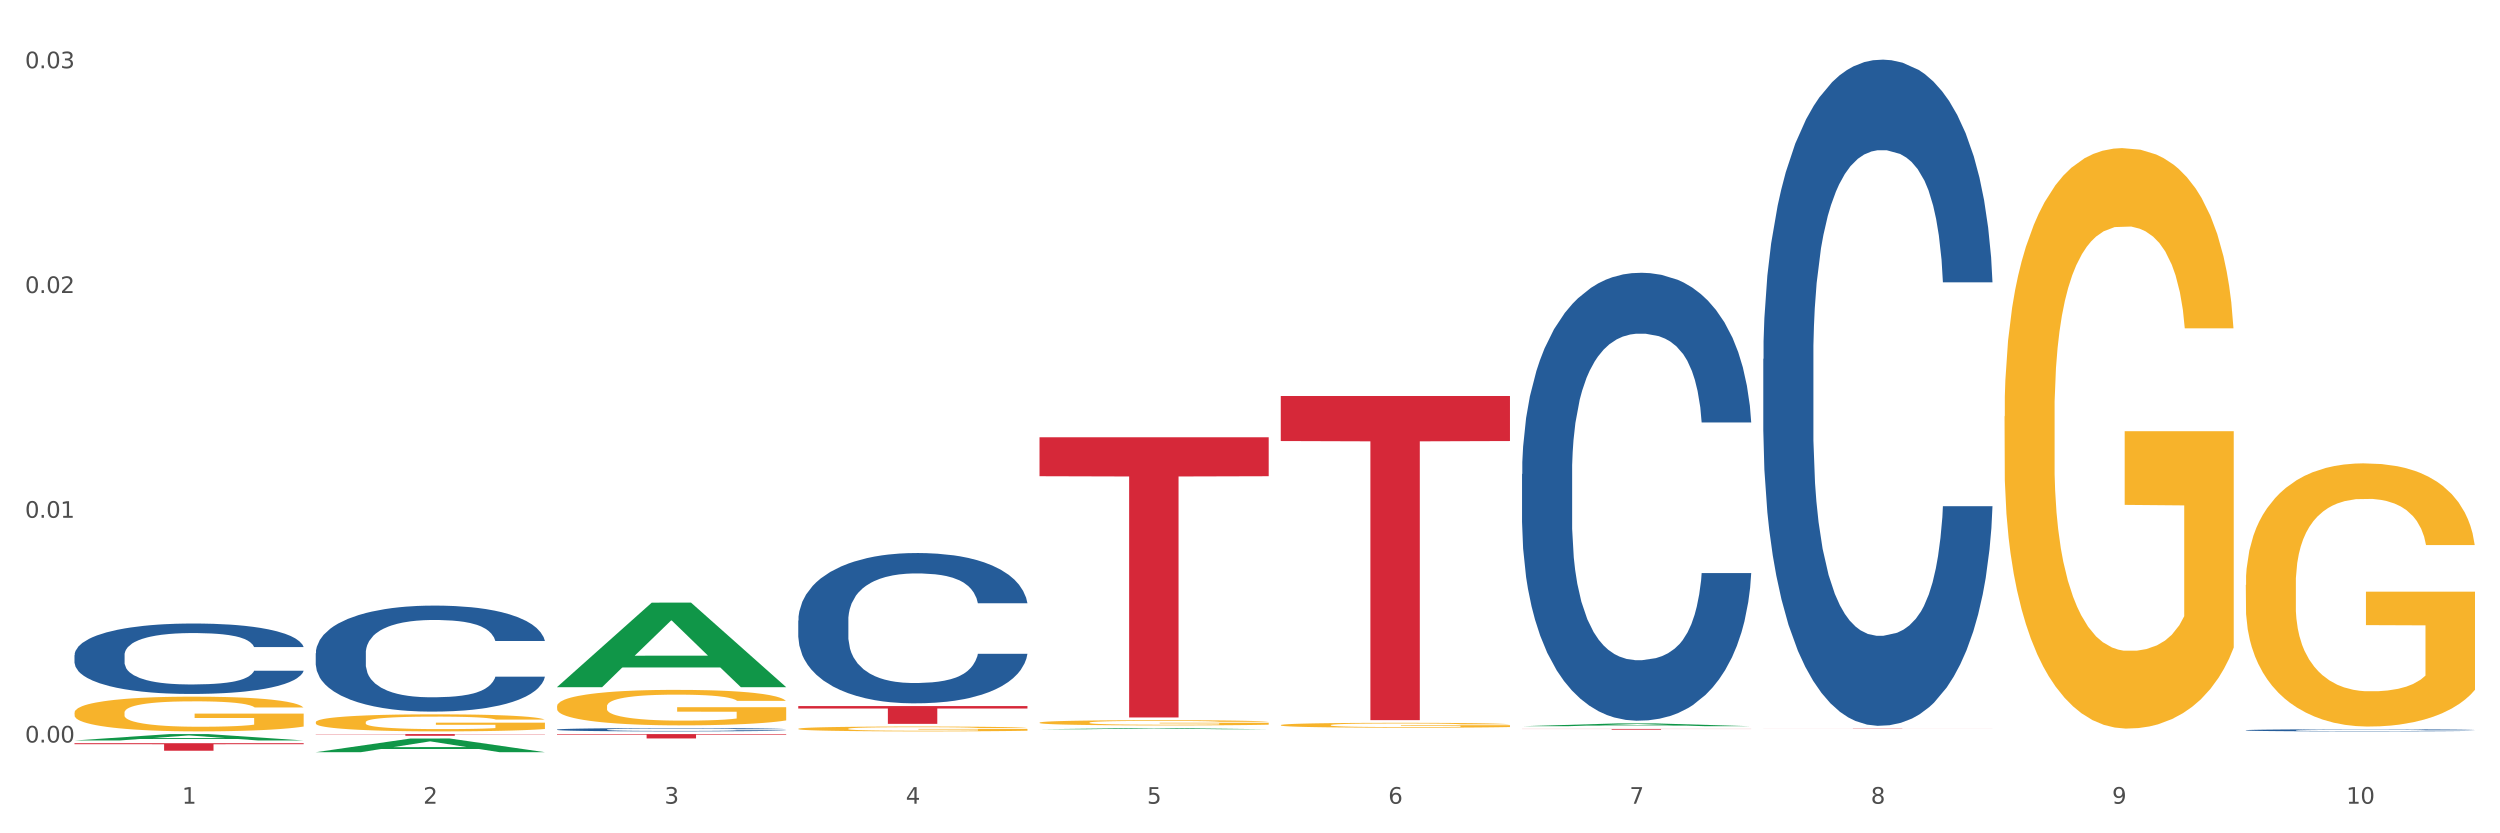 <?xml version="1.0" encoding="utf-8" standalone="no"?>
<!DOCTYPE svg PUBLIC "-//W3C//DTD SVG 1.1//EN"
  "http://www.w3.org/Graphics/SVG/1.1/DTD/svg11.dtd">
<svg xmlns:xlink="http://www.w3.org/1999/xlink" width="1080pt" height="360pt" viewBox="0 0 1080 360" xmlns="http://www.w3.org/2000/svg" version="1.1">
 <rect x="0" y="0" width="1080" height="360" fill="#333333" stroke="none"/>
 <defs>
  <style type="text/css">*{stroke-linejoin: round; stroke-linecap: butt}</style>
 </defs>
 <g id="figure_1">
  <g id="patch_1">
   <path d="M 0 360 
L 1080 360 
L 1080 0 
L 0 0 
z
" style="fill: #ffffff; stroke: #ffffff; stroke-linejoin: miter"/>
  </g>
  <g id="axes_1">
   <g id="matplotlib.axis_1">
    <g id="xtick_1">
     <g id="text_1">
      <!-- 1 -->
      <g style="fill: #4d4d4d" transform="translate(78.627 347.204) scale(0.096 -0.096)">
       <defs>
        <path id="DejaVuSans-31" d="M 794 531 
L 1825 531 
L 1825 4091 
L 703 3866 
L 703 4441 
L 1819 4666 
L 2450 4666 
L 2450 531 
L 3481 531 
L 3481 0 
L 794 0 
L 794 531 
z
" transform="scale(0.016)"/>
       </defs>
       <use xlink:href="#DejaVuSans-31"/>
      </g>
     </g>
    </g>
    <g id="xtick_2">
     <g id="text_2">
      <!-- 2 -->
      <g style="fill: #4d4d4d" transform="translate(182.851 347.204) scale(0.096 -0.096)">
       <defs>
        <path id="DejaVuSans-32" d="M 1228 531 
L 3431 531 
L 3431 0 
L 469 0 
L 469 531 
Q 828 903 1448 1529 
Q 2069 2156 2228 2338 
Q 2531 2678 2651 2914 
Q 2772 3150 2772 3378 
Q 2772 3750 2511 3984 
Q 2250 4219 1831 4219 
Q 1534 4219 1204 4116 
Q 875 4013 500 3803 
L 500 4441 
Q 881 4594 1212 4672 
Q 1544 4750 1819 4750 
Q 2544 4750 2975 4387 
Q 3406 4025 3406 3419 
Q 3406 3131 3298 2873 
Q 3191 2616 2906 2266 
Q 2828 2175 2409 1742 
Q 1991 1309 1228 531 
z
" transform="scale(0.016)"/>
       </defs>
       <use xlink:href="#DejaVuSans-32"/>
      </g>
     </g>
    </g>
    <g id="xtick_3">
     <g id="text_3">
      <!-- 3 -->
      <g style="fill: #4d4d4d" transform="translate(287.074 347.204) scale(0.096 -0.096)">
       <defs>
        <path id="DejaVuSans-33" d="M 2597 2516 
Q 3050 2419 3304 2112 
Q 3559 1806 3559 1356 
Q 3559 666 3084 287 
Q 2609 -91 1734 -91 
Q 1441 -91 1130 -33 
Q 819 25 488 141 
L 488 750 
Q 750 597 1062 519 
Q 1375 441 1716 441 
Q 2309 441 2620 675 
Q 2931 909 2931 1356 
Q 2931 1769 2642 2001 
Q 2353 2234 1838 2234 
L 1294 2234 
L 1294 2753 
L 1863 2753 
Q 2328 2753 2575 2939 
Q 2822 3125 2822 3475 
Q 2822 3834 2567 4026 
Q 2313 4219 1838 4219 
Q 1578 4219 1281 4162 
Q 984 4106 628 3988 
L 628 4550 
Q 988 4650 1302 4700 
Q 1616 4750 1894 4750 
Q 2613 4750 3031 4423 
Q 3450 4097 3450 3541 
Q 3450 3153 3228 2886 
Q 3006 2619 2597 2516 
z
" transform="scale(0.016)"/>
       </defs>
       <use xlink:href="#DejaVuSans-33"/>
      </g>
     </g>
    </g>
    <g id="xtick_4">
     <g id="text_4">
      <!-- 4 -->
      <g style="fill: #4d4d4d" transform="translate(391.298 347.204) scale(0.096 -0.096)">
       <defs>
        <path id="DejaVuSans-34" d="M 2419 4116 
L 825 1625 
L 2419 1625 
L 2419 4116 
z
M 2253 4666 
L 3047 4666 
L 3047 1625 
L 3713 1625 
L 3713 1100 
L 3047 1100 
L 3047 0 
L 2419 0 
L 2419 1100 
L 313 1100 
L 313 1709 
L 2253 4666 
z
" transform="scale(0.016)"/>
       </defs>
       <use xlink:href="#DejaVuSans-34"/>
      </g>
     </g>
    </g>
    <g id="xtick_5">
     <g id="text_5">
      <!-- 5 -->
      <g style="fill: #4d4d4d" transform="translate(495.522 347.204) scale(0.096 -0.096)">
       <defs>
        <path id="DejaVuSans-35" d="M 691 4666 
L 3169 4666 
L 3169 4134 
L 1269 4134 
L 1269 2991 
Q 1406 3038 1543 3061 
Q 1681 3084 1819 3084 
Q 2600 3084 3056 2656 
Q 3513 2228 3513 1497 
Q 3513 744 3044 326 
Q 2575 -91 1722 -91 
Q 1428 -91 1123 -41 
Q 819 9 494 109 
L 494 744 
Q 775 591 1075 516 
Q 1375 441 1709 441 
Q 2250 441 2565 725 
Q 2881 1009 2881 1497 
Q 2881 1984 2565 2268 
Q 2250 2553 1709 2553 
Q 1456 2553 1204 2497 
Q 953 2441 691 2322 
L 691 4666 
z
" transform="scale(0.016)"/>
       </defs>
       <use xlink:href="#DejaVuSans-35"/>
      </g>
     </g>
    </g>
    <g id="xtick_6">
     <g id="text_6">
      <!-- 6 -->
      <g style="fill: #4d4d4d" transform="translate(599.745 347.204) scale(0.096 -0.096)">
       <defs>
        <path id="DejaVuSans-36" d="M 2113 2584 
Q 1688 2584 1439 2293 
Q 1191 2003 1191 1497 
Q 1191 994 1439 701 
Q 1688 409 2113 409 
Q 2538 409 2786 701 
Q 3034 994 3034 1497 
Q 3034 2003 2786 2293 
Q 2538 2584 2113 2584 
z
M 3366 4563 
L 3366 3988 
Q 3128 4100 2886 4159 
Q 2644 4219 2406 4219 
Q 1781 4219 1451 3797 
Q 1122 3375 1075 2522 
Q 1259 2794 1537 2939 
Q 1816 3084 2150 3084 
Q 2853 3084 3261 2657 
Q 3669 2231 3669 1497 
Q 3669 778 3244 343 
Q 2819 -91 2113 -91 
Q 1303 -91 875 529 
Q 447 1150 447 2328 
Q 447 3434 972 4092 
Q 1497 4750 2381 4750 
Q 2619 4750 2861 4703 
Q 3103 4656 3366 4563 
z
" transform="scale(0.016)"/>
       </defs>
       <use xlink:href="#DejaVuSans-36"/>
      </g>
     </g>
    </g>
    <g id="xtick_7">
     <g id="text_7">
      <!-- 7 -->
      <g style="fill: #4d4d4d" transform="translate(703.969 347.204) scale(0.096 -0.096)">
       <defs>
        <path id="DejaVuSans-37" d="M 525 4666 
L 3525 4666 
L 3525 4397 
L 1831 0 
L 1172 0 
L 2766 4134 
L 525 4134 
L 525 4666 
z
" transform="scale(0.016)"/>
       </defs>
       <use xlink:href="#DejaVuSans-37"/>
      </g>
     </g>
    </g>
    <g id="xtick_8">
     <g id="text_8">
      <!-- 8 -->
      <g style="fill: #4d4d4d" transform="translate(808.193 347.204) scale(0.096 -0.096)">
       <defs>
        <path id="DejaVuSans-38" d="M 2034 2216 
Q 1584 2216 1326 1975 
Q 1069 1734 1069 1313 
Q 1069 891 1326 650 
Q 1584 409 2034 409 
Q 2484 409 2743 651 
Q 3003 894 3003 1313 
Q 3003 1734 2745 1975 
Q 2488 2216 2034 2216 
z
M 1403 2484 
Q 997 2584 770 2862 
Q 544 3141 544 3541 
Q 544 4100 942 4425 
Q 1341 4750 2034 4750 
Q 2731 4750 3128 4425 
Q 3525 4100 3525 3541 
Q 3525 3141 3298 2862 
Q 3072 2584 2669 2484 
Q 3125 2378 3379 2068 
Q 3634 1759 3634 1313 
Q 3634 634 3220 271 
Q 2806 -91 2034 -91 
Q 1263 -91 848 271 
Q 434 634 434 1313 
Q 434 1759 690 2068 
Q 947 2378 1403 2484 
z
M 1172 3481 
Q 1172 3119 1398 2916 
Q 1625 2713 2034 2713 
Q 2441 2713 2670 2916 
Q 2900 3119 2900 3481 
Q 2900 3844 2670 4047 
Q 2441 4250 2034 4250 
Q 1625 4250 1398 4047 
Q 1172 3844 1172 3481 
z
" transform="scale(0.016)"/>
       </defs>
       <use xlink:href="#DejaVuSans-38"/>
      </g>
     </g>
    </g>
    <g id="xtick_9">
     <g id="text_9">
      <!-- 9 -->
      <g style="fill: #4d4d4d" transform="translate(912.416 347.204) scale(0.096 -0.096)">
       <defs>
        <path id="DejaVuSans-39" d="M 703 97 
L 703 672 
Q 941 559 1184 500 
Q 1428 441 1663 441 
Q 2288 441 2617 861 
Q 2947 1281 2994 2138 
Q 2813 1869 2534 1725 
Q 2256 1581 1919 1581 
Q 1219 1581 811 2004 
Q 403 2428 403 3163 
Q 403 3881 828 4315 
Q 1253 4750 1959 4750 
Q 2769 4750 3195 4129 
Q 3622 3509 3622 2328 
Q 3622 1225 3098 567 
Q 2575 -91 1691 -91 
Q 1453 -91 1209 -44 
Q 966 3 703 97 
z
M 1959 2075 
Q 2384 2075 2632 2365 
Q 2881 2656 2881 3163 
Q 2881 3666 2632 3958 
Q 2384 4250 1959 4250 
Q 1534 4250 1286 3958 
Q 1038 3666 1038 3163 
Q 1038 2656 1286 2365 
Q 1534 2075 1959 2075 
z
" transform="scale(0.016)"/>
       </defs>
       <use xlink:href="#DejaVuSans-39"/>
      </g>
     </g>
    </g>
    <g id="xtick_10">
     <g id="text_10">
      <!-- 10 -->
      <g style="fill: #4d4d4d" transform="translate(1013.586 347.204) scale(0.096 -0.096)">
       <defs>
        <path id="DejaVuSans-30" d="M 2034 4250 
Q 1547 4250 1301 3770 
Q 1056 3291 1056 2328 
Q 1056 1369 1301 889 
Q 1547 409 2034 409 
Q 2525 409 2770 889 
Q 3016 1369 3016 2328 
Q 3016 3291 2770 3770 
Q 2525 4250 2034 4250 
z
M 2034 4750 
Q 2819 4750 3233 4129 
Q 3647 3509 3647 2328 
Q 3647 1150 3233 529 
Q 2819 -91 2034 -91 
Q 1250 -91 836 529 
Q 422 1150 422 2328 
Q 422 3509 836 4129 
Q 1250 4750 2034 4750 
z
" transform="scale(0.016)"/>
       </defs>
       <use xlink:href="#DejaVuSans-31"/>
       <use xlink:href="#DejaVuSans-30" transform="translate(63.623 0)"/>
      </g>
     </g>
    </g>
    <g id="xtick_11"/>
    <g id="xtick_12"/>
    <g id="xtick_13"/>
    <g id="xtick_14"/>
    <g id="xtick_15"/>
    <g id="xtick_16"/>
    <g id="xtick_17"/>
    <g id="xtick_18"/>
    <g id="xtick_19"/>
   </g>
   <g id="matplotlib.axis_2">
    <g id="ytick_1">
     <g id="text_11">
      <!-- 0.00 -->
      <g style="fill: #4d4d4d" transform="translate(10.8 320.771) scale(0.096 -0.096)">
       <defs>
        <path id="DejaVuSans-2e" d="M 684 794 
L 1344 794 
L 1344 0 
L 684 0 
L 684 794 
z
" transform="scale(0.016)"/>
       </defs>
       <use xlink:href="#DejaVuSans-30"/>
       <use xlink:href="#DejaVuSans-2e" transform="translate(63.623 0)"/>
       <use xlink:href="#DejaVuSans-30" transform="translate(95.41 0)"/>
       <use xlink:href="#DejaVuSans-30" transform="translate(159.033 0)"/>
      </g>
     </g>
    </g>
    <g id="ytick_2">
     <g id="text_12">
      <!-- 0.01 -->
      <g style="fill: #4d4d4d" transform="translate(10.8 223.677) scale(0.096 -0.096)">
       <use xlink:href="#DejaVuSans-30"/>
       <use xlink:href="#DejaVuSans-2e" transform="translate(63.623 0)"/>
       <use xlink:href="#DejaVuSans-30" transform="translate(95.41 0)"/>
       <use xlink:href="#DejaVuSans-31" transform="translate(159.033 0)"/>
      </g>
     </g>
    </g>
    <g id="ytick_3">
     <g id="text_13">
      <!-- 0.02 -->
      <g style="fill: #4d4d4d" transform="translate(10.8 126.583) scale(0.096 -0.096)">
       <use xlink:href="#DejaVuSans-30"/>
       <use xlink:href="#DejaVuSans-2e" transform="translate(63.623 0)"/>
       <use xlink:href="#DejaVuSans-30" transform="translate(95.41 0)"/>
       <use xlink:href="#DejaVuSans-32" transform="translate(159.033 0)"/>
      </g>
     </g>
    </g>
    <g id="ytick_4">
     <g id="text_14">
      <!-- 0.03 -->
      <g style="fill: #4d4d4d" transform="translate(10.8 29.489) scale(0.096 -0.096)">
       <use xlink:href="#DejaVuSans-30"/>
       <use xlink:href="#DejaVuSans-2e" transform="translate(63.623 0)"/>
       <use xlink:href="#DejaVuSans-30" transform="translate(95.41 0)"/>
       <use xlink:href="#DejaVuSans-33" transform="translate(159.033 0)"/>
      </g>
     </g>
    </g>
    <g id="ytick_5"/>
    <g id="ytick_6"/>
    <g id="ytick_7"/>
   </g>
   <g id="PolyCollection_1">
    <path d="M 32.175 319.88 
L 32.277 319.878 
L 73.107 317.127 
L 90.051 317.124 
L 131.187 319.886 
L 111.589 319.886 
L 102.709 319.243 
L 60.552 319.243 
L 60.246 319.253 
L 51.671 319.886 
L 32.175 319.886 
L 32.175 319.88 
L 65.86 318.859 
L 97.401 318.856 
L 81.783 317.713 
L 81.579 317.707 
L 81.375 317.715 
L 65.758 318.856 
L 65.86 318.859 
L 32.175 319.88 
z
" clip-path="url(#pc8aa3d74bd)" style="fill: #109648"/>
    <path d="M 553.293 171.067 
L 652.306 171.067 
L 652.306 190.526 
L 613.358 190.657 
L 613.358 311.091 
L 592.006 311.091 
L 592.006 190.657 
L 553.293 190.526 
L 553.293 171.198 
L 553.293 171.067 
z
" clip-path="url(#pc8aa3d74bd)" style="fill: #d62839"/>
    <path d="M 449.069 188.902 
L 548.082 188.902 
L 548.082 205.725 
L 509.134 205.838 
L 509.134 309.959 
L 487.783 309.959 
L 487.783 205.838 
L 449.069 205.725 
L 449.069 189.015 
L 449.069 188.902 
z
" clip-path="url(#pc8aa3d74bd)" style="fill: #d62839"/>
    <path d="M 240.622 317.124 
L 339.635 317.124 
L 339.635 317.386 
L 300.687 317.387 
L 300.687 319.008 
L 279.336 319.008 
L 279.336 317.387 
L 240.622 317.386 
L 240.622 317.126 
L 240.622 317.124 
z
" clip-path="url(#pc8aa3d74bd)" style="fill: #d62839"/>
    <path d="M 136.399 317.124 
L 235.411 317.124 
L 235.411 317.227 
L 196.463 317.228 
L 196.463 317.866 
L 175.112 317.866 
L 175.112 317.228 
L 136.399 317.227 
L 136.399 317.125 
L 136.399 317.124 
z
" clip-path="url(#pc8aa3d74bd)" style="fill: #d62839"/>
    <path d="M 32.175 321.051 
L 131.187 321.051 
L 131.187 321.506 
L 92.239 321.509 
L 92.239 324.327 
L 70.888 324.327 
L 70.888 321.509 
L 32.175 321.506 
L 32.175 321.054 
L 32.175 321.051 
z
" clip-path="url(#pc8aa3d74bd)" style="fill: #d62839"/>
    <path d="M 970.188 252.707 
L 970.304 252.603 
L 970.304 248.864 
L 970.538 245.645 
L 971.707 237.857 
L 973.461 231.419 
L 974.747 227.992 
L 976.032 225.188 
L 977.552 222.384 
L 979.422 219.476 
L 982.813 215.219 
L 984.917 213.038 
L 987.488 210.754 
L 992.164 207.431 
L 995.554 205.561 
L 999.061 204.004 
L 1004.789 202.134 
L 1008.53 201.304 
L 1012.505 200.681 
L 1017.297 200.265 
L 1020.921 200.161 
L 1028.87 200.473 
L 1035.65 201.408 
L 1038.923 202.134 
L 1043.132 203.381 
L 1045.353 204.211 
L 1048.977 205.873 
L 1052.717 208.054 
L 1055.289 209.923 
L 1059.147 213.453 
L 1062.069 216.984 
L 1064.758 221.346 
L 1066.161 224.357 
L 1067.213 227.161 
L 1068.148 230.38 
L 1069.083 235.469 
L 1048.041 235.469 
L 1047.223 231.834 
L 1045.937 228.407 
L 1044.067 225.084 
L 1042.43 223.007 
L 1039.625 220.411 
L 1037.053 218.75 
L 1034.364 217.503 
L 1031.091 216.465 
L 1028.52 215.946 
L 1024.896 215.53 
L 1017.765 215.634 
L 1012.972 216.465 
L 1009.699 217.503 
L 1007.595 218.438 
L 1005.724 219.476 
L 1003.62 220.93 
L 1001.165 223.111 
L 999.412 225.084 
L 997.659 227.576 
L 996.256 230.069 
L 994.97 232.976 
L 993.918 236.092 
L 993.1 239.311 
L 992.398 243.257 
L 991.814 249.799 
L 991.814 264.026 
L 992.047 267.245 
L 992.632 271.503 
L 993.333 274.722 
L 994.502 278.564 
L 995.554 281.16 
L 997.542 284.898 
L 999.763 288.014 
L 1001.516 289.987 
L 1003.27 291.648 
L 1006.309 293.933 
L 1009.699 295.802 
L 1012.621 296.944 
L 1016.596 297.983 
L 1019.285 298.398 
L 1021.623 298.606 
L 1027.351 298.606 
L 1031.442 298.294 
L 1036.001 297.567 
L 1039.508 296.633 
L 1042.43 295.491 
L 1045.704 293.621 
L 1047.808 291.856 
L 1047.808 270.153 
L 1022.09 270.049 
L 1022.09 255.614 
L 1069.2 255.614 
L 1069.2 297.983 
L 1067.213 300.164 
L 1064.992 302.137 
L 1062.654 303.902 
L 1059.147 306.083 
L 1054.938 308.16 
L 1051.198 309.613 
L 1047.223 310.86 
L 1042.547 312.002 
L 1036.469 313.04 
L 1032.728 313.456 
L 1028.052 313.767 
L 1022.558 313.871 
L 1017.765 313.663 
L 1013.089 313.144 
L 1008.179 312.21 
L 1003.387 310.86 
L 999.763 309.51 
L 996.139 307.848 
L 992.281 305.667 
L 989.242 303.59 
L 986.904 301.721 
L 984.332 299.333 
L 981.527 296.217 
L 979.422 293.414 
L 977.552 290.506 
L 975.565 286.768 
L 974.162 283.548 
L 972.759 279.499 
L 971.941 276.487 
L 971.006 271.814 
L 970.304 265.272 
L 970.188 252.707 
z
" clip-path="url(#pc8aa3d74bd)" style="fill: #f7b32b"/>
    <path d="M 865.964 179.859 
L 866.081 179.63 
L 866.081 171.385 
L 866.315 164.285 
L 867.484 147.108 
L 869.237 132.909 
L 870.523 125.351 
L 871.809 119.168 
L 873.329 112.984 
L 875.199 106.571 
L 878.589 97.181 
L 880.693 92.372 
L 883.265 87.333 
L 887.941 80.004 
L 891.331 75.882 
L 894.838 72.447 
L 900.566 68.324 
L 904.306 66.492 
L 908.281 65.118 
L 913.074 64.202 
L 916.698 63.973 
L 924.647 64.66 
L 931.427 66.721 
L 934.7 68.324 
L 938.908 71.072 
L 941.129 72.905 
L 944.753 76.569 
L 948.494 81.378 
L 951.066 85.501 
L 954.923 93.288 
L 957.846 101.075 
L 960.534 110.694 
L 961.937 117.335 
L 962.989 123.519 
L 963.924 130.619 
L 964.859 141.841 
L 943.818 141.841 
L 943 133.825 
L 941.714 126.267 
L 939.843 118.938 
L 938.207 114.358 
L 935.401 108.632 
L 932.829 104.968 
L 930.141 102.22 
L 926.868 99.929 
L 924.296 98.784 
L 920.672 97.868 
L 913.541 98.097 
L 908.749 99.929 
L 905.475 102.22 
L 903.371 104.281 
L 901.501 106.571 
L 899.397 109.778 
L 896.942 114.587 
L 895.188 118.938 
L 893.435 124.435 
L 892.032 129.932 
L 890.746 136.344 
L 889.694 143.215 
L 888.876 150.315 
L 888.175 159.018 
L 887.59 173.446 
L 887.59 204.823 
L 887.824 211.922 
L 888.408 221.312 
L 889.11 228.412 
L 890.279 236.886 
L 891.331 242.612 
L 893.318 250.857 
L 895.539 257.727 
L 897.293 262.079 
L 899.046 265.743 
L 902.085 270.782 
L 905.475 274.904 
L 908.398 277.423 
L 912.372 279.714 
L 915.061 280.63 
L 917.399 281.088 
L 923.127 281.088 
L 927.218 280.401 
L 931.777 278.797 
L 935.284 276.736 
L 938.207 274.217 
L 941.48 270.095 
L 943.584 266.201 
L 943.584 218.335 
L 917.867 218.106 
L 917.867 186.272 
L 964.976 186.272 
L 964.976 279.714 
L 962.989 284.523 
L 960.768 288.875 
L 958.43 292.768 
L 954.923 297.577 
L 950.715 302.158 
L 946.974 305.364 
L 943 308.113 
L 938.324 310.632 
L 932.245 312.922 
L 928.504 313.838 
L 923.828 314.525 
L 918.334 314.754 
L 913.541 314.296 
L 908.865 313.151 
L 903.956 311.09 
L 899.163 308.113 
L 895.539 305.135 
L 891.915 301.471 
L 888.058 296.661 
L 885.018 292.081 
L 882.68 287.958 
L 880.109 282.691 
L 877.303 275.82 
L 875.199 269.636 
L 873.329 263.224 
L 871.341 254.979 
L 869.938 247.879 
L 868.536 238.947 
L 867.717 232.306 
L 866.782 221.999 
L 866.081 207.571 
L 865.964 179.859 
z
" clip-path="url(#pc8aa3d74bd)" style="fill: #f7b32b"/>
    <path d="M 553.293 313.237 
L 553.41 313.235 
L 553.41 313.165 
L 553.644 313.105 
L 554.813 312.96 
L 556.566 312.84 
L 557.852 312.776 
L 559.138 312.723 
L 560.658 312.671 
L 562.528 312.617 
L 565.918 312.537 
L 568.022 312.497 
L 570.594 312.454 
L 575.27 312.392 
L 578.66 312.357 
L 582.167 312.328 
L 587.895 312.293 
L 591.636 312.278 
L 595.61 312.266 
L 600.403 312.259 
L 604.027 312.257 
L 611.976 312.262 
L 618.756 312.28 
L 622.029 312.293 
L 626.237 312.317 
L 628.458 312.332 
L 632.082 312.363 
L 635.823 312.404 
L 638.395 312.439 
L 642.252 312.505 
L 645.175 312.57 
L 647.863 312.652 
L 649.266 312.708 
L 650.318 312.76 
L 651.253 312.82 
L 652.189 312.915 
L 631.147 312.915 
L 630.329 312.847 
L 629.043 312.783 
L 627.173 312.721 
L 625.536 312.683 
L 622.73 312.634 
L 620.159 312.603 
L 617.47 312.58 
L 614.197 312.561 
L 611.625 312.551 
L 608.001 312.543 
L 600.87 312.545 
L 596.078 312.561 
L 592.805 312.58 
L 590.7 312.597 
L 588.83 312.617 
L 586.726 312.644 
L 584.271 312.685 
L 582.518 312.721 
L 580.764 312.768 
L 579.361 312.814 
L 578.075 312.869 
L 577.023 312.927 
L 576.205 312.987 
L 575.504 313.06 
L 574.919 313.182 
L 574.919 313.448 
L 575.153 313.508 
L 575.737 313.587 
L 576.439 313.647 
L 577.608 313.719 
L 578.66 313.767 
L 580.647 313.837 
L 582.868 313.895 
L 584.622 313.932 
L 586.375 313.963 
L 589.415 314.005 
L 592.805 314.04 
L 595.727 314.061 
L 599.702 314.081 
L 602.39 314.089 
L 604.728 314.092 
L 610.456 314.092 
L 614.548 314.087 
L 619.107 314.073 
L 622.613 314.056 
L 625.536 314.034 
L 628.809 313.999 
L 630.913 313.967 
L 630.913 313.562 
L 605.196 313.56 
L 605.196 313.291 
L 652.306 313.291 
L 652.306 314.081 
L 650.318 314.121 
L 648.097 314.158 
L 645.759 314.191 
L 642.252 314.232 
L 638.044 314.271 
L 634.303 314.298 
L 630.329 314.321 
L 625.653 314.342 
L 619.574 314.362 
L 615.833 314.369 
L 611.158 314.375 
L 605.663 314.377 
L 600.87 314.373 
L 596.195 314.364 
L 591.285 314.346 
L 586.492 314.321 
L 582.868 314.296 
L 579.244 314.265 
L 575.387 314.224 
L 572.347 314.185 
L 570.009 314.15 
L 567.438 314.106 
L 564.632 314.048 
L 562.528 313.996 
L 560.658 313.941 
L 558.67 313.872 
L 557.268 313.812 
L 555.865 313.736 
L 555.047 313.68 
L 554.111 313.593 
L 553.41 313.471 
L 553.293 313.237 
z
" clip-path="url(#pc8aa3d74bd)" style="fill: #f7b32b"/>
    <path d="M 449.069 312.165 
L 449.186 312.163 
L 449.186 312.089 
L 449.42 312.025 
L 450.589 311.871 
L 452.343 311.743 
L 453.628 311.675 
L 454.914 311.62 
L 456.434 311.564 
L 458.304 311.507 
L 461.694 311.422 
L 463.799 311.379 
L 466.37 311.334 
L 471.046 311.268 
L 474.436 311.231 
L 477.943 311.2 
L 483.671 311.163 
L 487.412 311.147 
L 491.386 311.134 
L 496.179 311.126 
L 499.803 311.124 
L 507.752 311.13 
L 514.532 311.149 
L 517.805 311.163 
L 522.014 311.188 
L 524.235 311.204 
L 527.859 311.237 
L 531.599 311.28 
L 534.171 311.317 
L 538.029 311.387 
L 540.951 311.457 
L 543.64 311.544 
L 545.043 311.603 
L 546.095 311.659 
L 547.03 311.723 
L 547.965 311.824 
L 526.923 311.824 
L 526.105 311.752 
L 524.819 311.684 
L 522.949 311.618 
L 521.312 311.577 
L 518.507 311.525 
L 515.935 311.492 
L 513.246 311.468 
L 509.973 311.447 
L 507.401 311.437 
L 503.778 311.429 
L 496.647 311.431 
L 491.854 311.447 
L 488.581 311.468 
L 486.477 311.486 
L 484.606 311.507 
L 482.502 311.536 
L 480.047 311.579 
L 478.294 311.618 
L 476.54 311.667 
L 475.138 311.717 
L 473.852 311.774 
L 472.8 311.836 
L 471.981 311.9 
L 471.28 311.978 
L 470.696 312.108 
L 470.696 312.39 
L 470.929 312.453 
L 471.514 312.538 
L 472.215 312.601 
L 473.384 312.678 
L 474.436 312.729 
L 476.424 312.803 
L 478.645 312.865 
L 480.398 312.904 
L 482.152 312.937 
L 485.191 312.982 
L 488.581 313.019 
L 491.503 313.042 
L 495.478 313.062 
L 498.167 313.071 
L 500.505 313.075 
L 506.232 313.075 
L 510.324 313.069 
L 514.883 313.054 
L 518.39 313.036 
L 521.312 313.013 
L 524.585 312.976 
L 526.69 312.941 
L 526.69 312.511 
L 500.972 312.509 
L 500.972 312.223 
L 548.082 312.223 
L 548.082 313.062 
L 546.095 313.106 
L 543.874 313.145 
L 541.536 313.18 
L 538.029 313.223 
L 533.82 313.264 
L 530.08 313.293 
L 526.105 313.318 
L 521.429 313.34 
L 515.351 313.361 
L 511.61 313.369 
L 506.934 313.375 
L 501.44 313.377 
L 496.647 313.373 
L 491.971 313.363 
L 487.061 313.344 
L 482.268 313.318 
L 478.645 313.291 
L 475.021 313.258 
L 471.163 313.215 
L 468.124 313.174 
L 465.786 313.137 
L 463.214 313.089 
L 460.409 313.027 
L 458.304 312.972 
L 456.434 312.914 
L 454.447 312.84 
L 453.044 312.776 
L 451.641 312.696 
L 450.823 312.636 
L 449.888 312.544 
L 449.186 312.414 
L 449.069 312.165 
z
" clip-path="url(#pc8aa3d74bd)" style="fill: #f7b32b"/>
    <path d="M 657.517 314.896 
L 756.529 314.896 
L 756.529 314.941 
L 717.581 314.941 
L 717.581 315.218 
L 696.23 315.218 
L 696.23 314.941 
L 657.517 314.941 
L 657.517 314.896 
L 657.517 314.896 
z
" clip-path="url(#pc8aa3d74bd)" style="fill: #d62839"/>
    <path d="M 344.846 314.832 
L 344.963 314.83 
L 344.963 314.761 
L 345.197 314.702 
L 346.366 314.559 
L 348.119 314.44 
L 349.405 314.377 
L 350.691 314.325 
L 352.21 314.274 
L 354.081 314.22 
L 357.471 314.142 
L 359.575 314.102 
L 362.147 314.06 
L 366.823 313.998 
L 370.213 313.964 
L 373.72 313.935 
L 379.448 313.901 
L 383.188 313.886 
L 387.163 313.874 
L 391.956 313.866 
L 395.579 313.865 
L 403.529 313.87 
L 410.309 313.887 
L 413.582 313.901 
L 417.79 313.924 
L 420.011 313.939 
L 423.635 313.97 
L 427.376 314.01 
L 429.947 314.044 
L 433.805 314.109 
L 436.728 314.174 
L 439.416 314.255 
L 440.819 314.31 
L 441.871 314.362 
L 442.806 314.421 
L 443.741 314.515 
L 422.7 314.515 
L 421.882 314.448 
L 420.596 314.385 
L 418.725 314.323 
L 417.089 314.285 
L 414.283 314.237 
L 411.711 314.207 
L 409.023 314.184 
L 405.75 314.165 
L 403.178 314.155 
L 399.554 314.148 
L 392.423 314.149 
L 387.63 314.165 
L 384.357 314.184 
L 382.253 314.201 
L 380.383 314.22 
L 378.279 314.247 
L 375.824 314.287 
L 374.07 314.323 
L 372.317 314.369 
L 370.914 314.415 
L 369.628 314.469 
L 368.576 314.526 
L 367.758 314.585 
L 367.056 314.658 
L 366.472 314.779 
L 366.472 315.041 
L 366.706 315.1 
L 367.29 315.178 
L 367.992 315.238 
L 369.161 315.308 
L 370.213 315.356 
L 372.2 315.425 
L 374.421 315.482 
L 376.174 315.519 
L 377.928 315.549 
L 380.967 315.591 
L 384.357 315.626 
L 387.28 315.647 
L 391.254 315.666 
L 393.943 315.674 
L 396.281 315.677 
L 402.009 315.677 
L 406.1 315.672 
L 410.659 315.658 
L 414.166 315.641 
L 417.089 315.62 
L 420.362 315.586 
L 422.466 315.553 
L 422.466 315.153 
L 396.748 315.152 
L 396.748 314.886 
L 443.858 314.886 
L 443.858 315.666 
L 441.871 315.706 
L 439.65 315.742 
L 437.312 315.775 
L 433.805 315.815 
L 429.597 315.853 
L 425.856 315.88 
L 421.882 315.903 
L 417.206 315.924 
L 411.127 315.943 
L 407.386 315.951 
L 402.71 315.957 
L 397.216 315.958 
L 392.423 315.955 
L 387.747 315.945 
L 382.838 315.928 
L 378.045 315.903 
L 374.421 315.878 
L 370.797 315.848 
L 366.94 315.807 
L 363.9 315.769 
L 361.562 315.735 
L 358.99 315.691 
L 356.185 315.633 
L 354.081 315.582 
L 352.21 315.528 
L 350.223 315.459 
L 348.82 315.4 
L 347.418 315.326 
L 346.599 315.27 
L 345.664 315.184 
L 344.963 315.064 
L 344.846 314.832 
z
" clip-path="url(#pc8aa3d74bd)" style="fill: #f7b32b"/>
    <path d="M 136.399 311.994 
L 136.516 311.987 
L 136.516 311.744 
L 136.749 311.536 
L 137.918 311.031 
L 139.672 310.614 
L 140.958 310.391 
L 142.244 310.21 
L 143.763 310.028 
L 145.634 309.839 
L 149.024 309.563 
L 151.128 309.422 
L 153.699 309.274 
L 158.375 309.059 
L 161.765 308.937 
L 165.272 308.836 
L 171 308.715 
L 174.741 308.661 
L 178.716 308.621 
L 183.508 308.594 
L 187.132 308.587 
L 195.081 308.608 
L 201.861 308.668 
L 205.135 308.715 
L 209.343 308.796 
L 211.564 308.85 
L 215.188 308.958 
L 218.928 309.099 
L 221.5 309.22 
L 225.358 309.449 
L 228.28 309.678 
L 230.969 309.961 
L 232.372 310.156 
L 233.424 310.338 
L 234.359 310.546 
L 235.294 310.876 
L 214.253 310.876 
L 213.434 310.64 
L 212.148 310.418 
L 210.278 310.203 
L 208.641 310.068 
L 205.836 309.9 
L 203.264 309.792 
L 200.576 309.712 
L 197.302 309.644 
L 194.731 309.611 
L 191.107 309.584 
L 183.976 309.59 
L 179.183 309.644 
L 175.91 309.712 
L 173.806 309.772 
L 171.936 309.839 
L 169.831 309.934 
L 167.377 310.075 
L 165.623 310.203 
L 163.87 310.364 
L 162.467 310.526 
L 161.181 310.715 
L 160.129 310.916 
L 159.311 311.125 
L 158.609 311.381 
L 158.025 311.805 
L 158.025 312.727 
L 158.259 312.936 
L 158.843 313.212 
L 159.544 313.421 
L 160.713 313.67 
L 161.765 313.838 
L 163.753 314.08 
L 165.974 314.282 
L 167.727 314.41 
L 169.481 314.518 
L 172.52 314.666 
L 175.91 314.787 
L 178.833 314.861 
L 182.807 314.929 
L 185.496 314.955 
L 187.834 314.969 
L 193.562 314.969 
L 197.653 314.949 
L 202.212 314.902 
L 205.719 314.841 
L 208.641 314.767 
L 211.915 314.646 
L 214.019 314.531 
L 214.019 313.124 
L 188.301 313.118 
L 188.301 312.182 
L 235.411 312.182 
L 235.411 314.929 
L 233.424 315.07 
L 231.203 315.198 
L 228.865 315.312 
L 225.358 315.454 
L 221.15 315.588 
L 217.409 315.682 
L 213.434 315.763 
L 208.758 315.837 
L 202.68 315.905 
L 198.939 315.932 
L 194.263 315.952 
L 188.769 315.958 
L 183.976 315.945 
L 179.3 315.911 
L 174.39 315.851 
L 169.598 315.763 
L 165.974 315.676 
L 162.35 315.568 
L 158.492 315.427 
L 155.453 315.292 
L 153.115 315.171 
L 150.543 315.016 
L 147.738 314.814 
L 145.634 314.632 
L 143.763 314.444 
L 141.776 314.202 
L 140.373 313.993 
L 138.97 313.73 
L 138.152 313.535 
L 137.217 313.232 
L 136.516 312.808 
L 136.399 311.994 
z
" clip-path="url(#pc8aa3d74bd)" style="fill: #f7b32b"/>
    <path d="M 32.175 307.888 
L 32.292 307.874 
L 32.292 307.381 
L 32.526 306.956 
L 33.695 305.929 
L 35.448 305.079 
L 36.734 304.627 
L 38.02 304.257 
L 39.54 303.887 
L 41.41 303.504 
L 44.8 302.942 
L 46.904 302.654 
L 49.476 302.353 
L 54.152 301.914 
L 57.542 301.668 
L 61.049 301.462 
L 66.777 301.215 
L 70.517 301.106 
L 74.492 301.024 
L 79.285 300.969 
L 82.909 300.955 
L 90.858 300.996 
L 97.638 301.12 
L 100.911 301.215 
L 105.119 301.38 
L 107.34 301.49 
L 110.964 301.709 
L 114.705 301.996 
L 117.277 302.243 
L 121.134 302.709 
L 124.057 303.175 
L 126.745 303.75 
L 128.148 304.148 
L 129.2 304.518 
L 130.135 304.942 
L 131.071 305.614 
L 110.029 305.614 
L 109.211 305.134 
L 107.925 304.682 
L 106.054 304.244 
L 104.418 303.97 
L 101.612 303.627 
L 99.041 303.408 
L 96.352 303.243 
L 93.079 303.106 
L 90.507 303.038 
L 86.883 302.983 
L 79.752 302.997 
L 74.96 303.106 
L 71.686 303.243 
L 69.582 303.367 
L 67.712 303.504 
L 65.608 303.695 
L 63.153 303.983 
L 61.399 304.244 
L 59.646 304.572 
L 58.243 304.901 
L 56.957 305.285 
L 55.905 305.696 
L 55.087 306.121 
L 54.386 306.641 
L 53.801 307.505 
L 53.801 309.382 
L 54.035 309.806 
L 54.619 310.368 
L 55.321 310.793 
L 56.49 311.3 
L 57.542 311.642 
L 59.529 312.136 
L 61.75 312.547 
L 63.504 312.807 
L 65.257 313.026 
L 68.296 313.328 
L 71.686 313.574 
L 74.609 313.725 
L 78.583 313.862 
L 81.272 313.917 
L 83.61 313.944 
L 89.338 313.944 
L 93.429 313.903 
L 97.988 313.807 
L 101.495 313.684 
L 104.418 313.533 
L 107.691 313.287 
L 109.795 313.054 
L 109.795 310.19 
L 84.078 310.176 
L 84.078 308.272 
L 131.187 308.272 
L 131.187 313.862 
L 129.2 314.15 
L 126.979 314.41 
L 124.641 314.643 
L 121.134 314.931 
L 116.926 315.205 
L 113.185 315.397 
L 109.211 315.561 
L 104.535 315.712 
L 98.456 315.849 
L 94.715 315.904 
L 90.039 315.945 
L 84.545 315.958 
L 79.752 315.931 
L 75.076 315.863 
L 70.167 315.739 
L 65.374 315.561 
L 61.75 315.383 
L 58.126 315.164 
L 54.269 314.876 
L 51.229 314.602 
L 48.891 314.355 
L 46.32 314.04 
L 43.514 313.629 
L 41.41 313.259 
L 39.54 312.876 
L 37.552 312.382 
L 36.15 311.958 
L 34.747 311.423 
L 33.928 311.026 
L 32.993 310.409 
L 32.292 309.546 
L 32.175 307.888 
z
" clip-path="url(#pc8aa3d74bd)" style="fill: #f7b32b"/>
    <path d="M 32.175 283.031 
L 32.292 283.003 
L 32.292 282.225 
L 32.643 281.169 
L 33.931 279.224 
L 35.569 277.751 
L 38.378 276.028 
L 39.899 275.305 
L 41.889 274.499 
L 45.985 273.193 
L 50.667 272.081 
L 53.944 271.47 
L 56.401 271.081 
L 61.902 270.386 
L 65.062 270.08 
L 68.339 269.83 
L 71.148 269.663 
L 75.829 269.469 
L 79.575 269.385 
L 83.905 269.358 
L 87.533 269.385 
L 92.331 269.496 
L 99.354 269.83 
L 102.045 270.025 
L 105.674 270.358 
L 109.419 270.803 
L 112.462 271.247 
L 115.973 271.887 
L 119.601 272.72 
L 123.112 273.776 
L 125.57 274.749 
L 127.559 275.777 
L 129.315 277.028 
L 130.602 278.39 
L 131.187 279.529 
L 109.77 279.529 
L 109.185 278.501 
L 108.014 277.389 
L 106.844 276.639 
L 105.557 276.028 
L 103.567 275.333 
L 101.811 274.888 
L 98.886 274.36 
L 96.194 274.027 
L 93.97 273.832 
L 91.278 273.665 
L 85.543 273.499 
L 81.447 273.499 
L 78.872 273.554 
L 75.712 273.693 
L 73.021 273.888 
L 69.861 274.221 
L 67.403 274.582 
L 64.945 275.055 
L 63.541 275.388 
L 61.434 276 
L 60.03 276.5 
L 58.157 277.362 
L 57.104 277.973 
L 55.231 279.557 
L 54.412 280.724 
L 54.061 281.53 
L 53.827 282.42 
L 53.827 286.755 
L 54.529 288.701 
L 55.114 289.534 
L 56.05 290.479 
L 57.806 291.702 
L 60.381 292.897 
L 63.072 293.759 
L 65.296 294.287 
L 67.403 294.676 
L 69.509 294.982 
L 72.084 295.26 
L 74.191 295.426 
L 77.351 295.593 
L 81.096 295.676 
L 84.022 295.676 
L 89.991 295.538 
L 92.683 295.399 
L 95.257 295.204 
L 98.066 294.898 
L 100.29 294.565 
L 101.577 294.315 
L 103.684 293.787 
L 105.322 293.231 
L 106.727 292.592 
L 107.663 292.036 
L 108.717 291.202 
L 109.536 290.257 
L 109.77 289.757 
L 131.187 289.757 
L 130.719 290.757 
L 129.9 291.73 
L 128.262 293.036 
L 126.974 293.787 
L 124.985 294.704 
L 122.878 295.482 
L 119.952 296.343 
L 117.26 296.983 
L 114.451 297.539 
L 111.408 298.039 
L 105.908 298.734 
L 103.918 298.928 
L 99.705 299.262 
L 96.428 299.456 
L 91.629 299.651 
L 86.714 299.762 
L 81.564 299.79 
L 77 299.734 
L 71.967 299.567 
L 68.807 299.401 
L 65.296 299.15 
L 61.2 298.761 
L 57.338 298.289 
L 53.71 297.733 
L 50.316 297.094 
L 47.156 296.371 
L 43.059 295.176 
L 40.016 294.009 
L 37.793 292.925 
L 36.271 292.008 
L 34.75 290.841 
L 33.931 290.035 
L 32.643 288.089 
L 32.175 286.283 
L 32.175 283.031 
z
" clip-path="url(#pc8aa3d74bd)" style="fill: #255c99"/>
    <path d="M 136.399 282.196 
L 136.516 282.154 
L 136.516 280.983 
L 136.867 279.393 
L 138.154 276.465 
L 139.793 274.247 
L 142.602 271.654 
L 144.123 270.566 
L 146.113 269.353 
L 150.209 267.386 
L 154.89 265.713 
L 158.167 264.793 
L 160.625 264.207 
L 166.126 263.161 
L 169.286 262.701 
L 172.563 262.325 
L 175.372 262.074 
L 180.053 261.781 
L 183.798 261.655 
L 188.129 261.613 
L 191.757 261.655 
L 196.555 261.823 
L 203.577 262.325 
L 206.269 262.617 
L 209.897 263.119 
L 213.642 263.789 
L 216.685 264.458 
L 220.196 265.42 
L 223.824 266.675 
L 227.336 268.265 
L 229.793 269.729 
L 231.783 271.277 
L 233.538 273.16 
L 234.826 275.21 
L 235.411 276.925 
L 213.993 276.925 
L 213.408 275.377 
L 212.238 273.703 
L 211.068 272.574 
L 209.78 271.654 
L 207.791 270.608 
L 206.035 269.938 
L 203.109 269.144 
L 200.417 268.642 
L 198.194 268.349 
L 195.502 268.098 
L 189.767 267.847 
L 185.671 267.847 
L 183.096 267.93 
L 179.936 268.14 
L 177.244 268.432 
L 174.084 268.934 
L 171.626 269.478 
L 169.169 270.189 
L 167.764 270.691 
L 165.658 271.612 
L 164.253 272.365 
L 162.381 273.662 
L 161.327 274.582 
L 159.455 276.967 
L 158.635 278.724 
L 158.284 279.937 
L 158.05 281.275 
L 158.05 287.802 
L 158.752 290.73 
L 159.338 291.985 
L 160.274 293.407 
L 162.029 295.248 
L 164.604 297.047 
L 167.296 298.344 
L 169.52 299.139 
L 171.626 299.724 
L 173.733 300.185 
L 176.308 300.603 
L 178.415 300.854 
L 181.575 301.105 
L 185.32 301.23 
L 188.246 301.23 
L 194.214 301.021 
L 196.906 300.812 
L 199.481 300.519 
L 202.29 300.059 
L 204.514 299.557 
L 205.801 299.181 
L 207.908 298.386 
L 209.546 297.549 
L 210.951 296.587 
L 211.887 295.75 
L 212.94 294.495 
L 213.759 293.073 
L 213.993 292.32 
L 235.411 292.32 
L 234.943 293.826 
L 234.124 295.29 
L 232.485 297.256 
L 231.198 298.386 
L 229.208 299.766 
L 227.102 300.938 
L 224.176 302.234 
L 221.484 303.197 
L 218.675 304.033 
L 215.632 304.786 
L 210.131 305.832 
L 208.142 306.125 
L 203.928 306.627 
L 200.651 306.92 
L 195.853 307.213 
L 190.937 307.38 
L 185.788 307.422 
L 181.223 307.338 
L 176.191 307.087 
L 173.031 306.836 
L 169.52 306.46 
L 165.424 305.874 
L 161.561 305.163 
L 157.933 304.326 
L 154.539 303.364 
L 151.379 302.276 
L 147.283 300.477 
L 144.24 298.72 
L 142.016 297.089 
L 140.495 295.708 
L 138.973 293.951 
L 138.154 292.738 
L 136.867 289.81 
L 136.399 287.09 
L 136.399 282.196 
z
" clip-path="url(#pc8aa3d74bd)" style="fill: #255c99"/>
    <path d="M 240.622 315.17 
L 240.739 315.168 
L 240.739 315.132 
L 241.09 315.082 
L 242.378 314.99 
L 244.016 314.921 
L 246.825 314.84 
L 248.347 314.806 
L 250.336 314.768 
L 254.432 314.706 
L 259.114 314.654 
L 262.391 314.625 
L 264.849 314.607 
L 270.349 314.574 
L 273.509 314.56 
L 276.786 314.548 
L 279.595 314.54 
L 284.277 314.531 
L 288.022 314.527 
L 292.352 314.526 
L 295.98 314.527 
L 300.779 314.532 
L 307.801 314.548 
L 310.493 314.557 
L 314.121 314.573 
L 317.866 314.594 
L 320.909 314.615 
L 324.42 314.645 
L 328.048 314.684 
L 331.559 314.734 
L 334.017 314.78 
L 336.007 314.828 
L 337.762 314.887 
L 339.049 314.951 
L 339.635 315.005 
L 318.217 315.005 
L 317.632 314.956 
L 316.462 314.904 
L 315.291 314.869 
L 314.004 314.84 
L 312.014 314.807 
L 310.259 314.786 
L 307.333 314.761 
L 304.641 314.746 
L 302.417 314.737 
L 299.725 314.729 
L 293.991 314.721 
L 289.894 314.721 
L 287.32 314.723 
L 284.16 314.73 
L 281.468 314.739 
L 278.308 314.755 
L 275.85 314.772 
L 273.392 314.794 
L 271.988 314.81 
L 269.881 314.839 
L 268.477 314.862 
L 266.604 314.903 
L 265.551 314.931 
L 263.678 315.006 
L 262.859 315.061 
L 262.508 315.099 
L 262.274 315.141 
L 262.274 315.345 
L 262.976 315.436 
L 263.561 315.476 
L 264.498 315.52 
L 266.253 315.578 
L 268.828 315.634 
L 271.52 315.675 
L 273.743 315.699 
L 275.85 315.718 
L 277.957 315.732 
L 280.532 315.745 
L 282.638 315.753 
L 285.798 315.761 
L 289.543 315.765 
L 292.469 315.765 
L 298.438 315.758 
L 301.13 315.752 
L 303.705 315.743 
L 306.513 315.728 
L 308.737 315.713 
L 310.025 315.701 
L 312.131 315.676 
L 313.77 315.65 
L 315.174 315.62 
L 316.11 315.593 
L 317.164 315.554 
L 317.983 315.51 
L 318.217 315.486 
L 339.635 315.486 
L 339.167 315.533 
L 338.347 315.579 
L 336.709 315.641 
L 335.421 315.676 
L 333.432 315.719 
L 331.325 315.756 
L 328.399 315.796 
L 325.707 315.826 
L 322.899 315.853 
L 319.856 315.876 
L 314.355 315.909 
L 312.365 315.918 
L 308.152 315.934 
L 304.875 315.943 
L 300.077 315.952 
L 295.161 315.957 
L 290.011 315.958 
L 285.447 315.956 
L 280.414 315.948 
L 277.254 315.94 
L 273.743 315.928 
L 269.647 315.91 
L 265.785 315.888 
L 262.157 315.862 
L 258.763 315.832 
L 255.603 315.798 
L 251.507 315.741 
L 248.464 315.686 
L 246.24 315.635 
L 244.718 315.592 
L 243.197 315.537 
L 242.378 315.499 
L 241.09 315.408 
L 240.622 315.323 
L 240.622 315.17 
z
" clip-path="url(#pc8aa3d74bd)" style="fill: #255c99"/>
    <path d="M 344.846 268.081 
L 344.963 268.022 
L 344.963 266.362 
L 345.314 264.108 
L 346.601 259.956 
L 348.24 256.813 
L 351.049 253.136 
L 352.57 251.594 
L 354.56 249.874 
L 358.656 247.087 
L 363.338 244.714 
L 366.615 243.409 
L 369.072 242.579 
L 374.573 241.096 
L 377.733 240.444 
L 381.01 239.91 
L 383.819 239.554 
L 388.5 239.139 
L 392.245 238.961 
L 396.576 238.902 
L 400.204 238.961 
L 405.002 239.199 
L 412.025 239.91 
L 414.716 240.325 
L 418.344 241.037 
L 422.09 241.986 
L 425.133 242.935 
L 428.644 244.299 
L 432.272 246.078 
L 435.783 248.332 
L 438.241 250.408 
L 440.23 252.602 
L 441.986 255.271 
L 443.273 258.177 
L 443.858 260.609 
L 422.441 260.609 
L 421.856 258.414 
L 420.685 256.042 
L 419.515 254.441 
L 418.227 253.136 
L 416.238 251.653 
L 414.482 250.704 
L 411.556 249.577 
L 408.865 248.866 
L 406.641 248.451 
L 403.949 248.095 
L 398.214 247.739 
L 394.118 247.739 
L 391.543 247.858 
L 388.383 248.154 
L 385.691 248.569 
L 382.531 249.281 
L 380.074 250.052 
L 377.616 251.06 
L 376.211 251.772 
L 374.105 253.077 
L 372.7 254.144 
L 370.828 255.983 
L 369.775 257.287 
L 367.902 260.668 
L 367.083 263.159 
L 366.732 264.879 
L 366.498 266.777 
L 366.498 276.029 
L 367.2 280.18 
L 367.785 281.959 
L 368.721 283.976 
L 370.477 286.585 
L 373.052 289.136 
L 375.743 290.974 
L 377.967 292.101 
L 380.074 292.931 
L 382.18 293.584 
L 384.755 294.177 
L 386.862 294.533 
L 390.022 294.889 
L 393.767 295.066 
L 396.693 295.066 
L 402.662 294.77 
L 405.353 294.473 
L 407.928 294.058 
L 410.737 293.406 
L 412.961 292.694 
L 414.248 292.16 
L 416.355 291.034 
L 417.993 289.847 
L 419.398 288.483 
L 420.334 287.297 
L 421.387 285.518 
L 422.207 283.501 
L 422.441 282.434 
L 443.858 282.434 
L 443.39 284.569 
L 442.571 286.645 
L 440.932 289.432 
L 439.645 291.034 
L 437.655 292.991 
L 435.549 294.651 
L 432.623 296.49 
L 429.931 297.854 
L 427.122 299.04 
L 424.079 300.108 
L 418.579 301.59 
L 416.589 302.005 
L 412.376 302.717 
L 409.099 303.132 
L 404.3 303.547 
L 399.385 303.785 
L 394.235 303.844 
L 389.671 303.725 
L 384.638 303.37 
L 381.478 303.014 
L 377.967 302.48 
L 373.871 301.65 
L 370.009 300.641 
L 366.38 299.455 
L 362.986 298.091 
L 359.826 296.549 
L 355.73 293.999 
L 352.687 291.508 
L 350.464 289.195 
L 348.942 287.238 
L 347.421 284.747 
L 346.601 283.027 
L 345.314 278.875 
L 344.846 275.02 
L 344.846 268.081 
z
" clip-path="url(#pc8aa3d74bd)" style="fill: #255c99"/>
    <path d="M 657.517 204.785 
L 657.634 204.608 
L 657.634 199.66 
L 657.985 192.944 
L 659.272 180.573 
L 660.911 171.206 
L 663.72 160.249 
L 665.241 155.654 
L 667.231 150.529 
L 671.327 142.222 
L 676.008 135.153 
L 679.285 131.265 
L 681.743 128.791 
L 687.244 124.372 
L 690.404 122.428 
L 693.681 120.838 
L 696.49 119.777 
L 701.171 118.54 
L 704.916 118.01 
L 709.247 117.833 
L 712.875 118.01 
L 717.673 118.717 
L 724.695 120.838 
L 727.387 122.075 
L 731.015 124.196 
L 734.76 127.023 
L 737.803 129.851 
L 741.314 133.916 
L 744.943 139.218 
L 748.454 145.934 
L 750.911 152.119 
L 752.901 158.658 
L 754.657 166.611 
L 755.944 175.271 
L 756.529 182.517 
L 735.112 182.517 
L 734.526 175.978 
L 733.356 168.909 
L 732.186 164.137 
L 730.898 160.249 
L 728.909 155.83 
L 727.153 153.003 
L 724.227 149.645 
L 721.535 147.524 
L 719.312 146.287 
L 716.62 145.227 
L 710.885 144.166 
L 706.789 144.166 
L 704.214 144.52 
L 701.054 145.403 
L 698.362 146.64 
L 695.202 148.761 
L 692.745 151.059 
L 690.287 154.063 
L 688.882 156.184 
L 686.776 160.072 
L 685.371 163.253 
L 683.499 168.732 
L 682.445 172.62 
L 680.573 182.694 
L 679.754 190.116 
L 679.402 195.241 
L 679.168 200.897 
L 679.168 228.467 
L 679.871 240.838 
L 680.456 246.14 
L 681.392 252.149 
L 683.148 259.925 
L 685.722 267.524 
L 688.414 273.003 
L 690.638 276.361 
L 692.745 278.835 
L 694.851 280.779 
L 697.426 282.547 
L 699.533 283.607 
L 702.693 284.667 
L 706.438 285.197 
L 709.364 285.197 
L 715.332 284.314 
L 718.024 283.43 
L 720.599 282.193 
L 723.408 280.249 
L 725.632 278.128 
L 726.919 276.538 
L 729.026 273.18 
L 730.664 269.645 
L 732.069 265.58 
L 733.005 262.046 
L 734.058 256.744 
L 734.877 250.735 
L 735.112 247.554 
L 756.529 247.554 
L 756.061 253.916 
L 755.242 260.102 
L 753.603 268.408 
L 752.316 273.18 
L 750.326 279.012 
L 748.22 283.96 
L 745.294 289.439 
L 742.602 293.504 
L 739.793 297.038 
L 736.75 300.22 
L 731.249 304.638 
L 729.26 305.875 
L 725.046 307.996 
L 721.769 309.233 
L 716.971 310.47 
L 712.055 311.177 
L 706.906 311.354 
L 702.341 311 
L 697.309 309.94 
L 694.149 308.879 
L 690.638 307.289 
L 686.542 304.815 
L 682.679 301.81 
L 679.051 298.276 
L 675.657 294.211 
L 672.497 289.616 
L 668.401 282.016 
L 665.358 274.594 
L 663.134 267.701 
L 661.613 261.869 
L 660.091 254.446 
L 659.272 249.321 
L 657.985 236.95 
L 657.517 225.462 
L 657.517 204.785 
z
" clip-path="url(#pc8aa3d74bd)" style="fill: #255c99"/>
    <path d="M 761.74 155.074 
L 761.857 154.812 
L 761.857 147.452 
L 762.208 137.464 
L 763.496 119.066 
L 765.134 105.136 
L 767.943 88.84 
L 769.465 82.006 
L 771.454 74.384 
L 775.551 62.031 
L 780.232 51.517 
L 783.509 45.735 
L 785.967 42.055 
L 791.467 35.484 
L 794.627 32.593 
L 797.904 30.228 
L 800.713 28.651 
L 805.395 26.811 
L 809.14 26.022 
L 813.47 25.759 
L 817.098 26.022 
L 821.897 27.074 
L 828.919 30.228 
L 831.611 32.068 
L 835.239 35.222 
L 838.984 39.427 
L 842.027 43.632 
L 845.538 49.677 
L 849.166 57.563 
L 852.677 67.55 
L 855.135 76.75 
L 857.125 86.474 
L 858.88 98.302 
L 860.168 111.181 
L 860.753 121.957 
L 839.335 121.957 
L 838.75 112.232 
L 837.58 101.719 
L 836.409 94.622 
L 835.122 88.84 
L 833.132 82.269 
L 831.377 78.064 
L 828.451 73.07 
L 825.759 69.916 
L 823.535 68.076 
L 820.843 66.499 
L 815.109 64.922 
L 811.012 64.922 
L 808.438 65.448 
L 805.278 66.762 
L 802.586 68.602 
L 799.426 71.756 
L 796.968 75.173 
L 794.51 79.641 
L 793.106 82.795 
L 790.999 88.577 
L 789.595 93.308 
L 787.722 101.456 
L 786.669 107.238 
L 784.796 122.22 
L 783.977 133.259 
L 783.626 140.881 
L 783.392 149.292 
L 783.392 190.294 
L 784.094 208.693 
L 784.679 216.578 
L 785.616 225.514 
L 787.371 237.079 
L 789.946 248.381 
L 792.638 256.529 
L 794.862 261.523 
L 796.968 265.202 
L 799.075 268.093 
L 801.65 270.722 
L 803.756 272.299 
L 806.916 273.876 
L 810.661 274.664 
L 813.587 274.664 
L 819.556 273.35 
L 822.248 272.036 
L 824.823 270.196 
L 827.632 267.305 
L 829.855 264.151 
L 831.143 261.785 
L 833.249 256.792 
L 834.888 251.535 
L 836.292 245.49 
L 837.229 240.233 
L 838.282 232.348 
L 839.101 223.412 
L 839.335 218.68 
L 860.753 218.68 
L 860.285 228.143 
L 859.465 237.342 
L 857.827 249.695 
L 856.539 256.792 
L 854.55 265.465 
L 852.443 272.825 
L 849.517 280.972 
L 846.825 287.018 
L 844.017 292.274 
L 840.974 297.005 
L 835.473 303.576 
L 833.483 305.416 
L 829.27 308.57 
L 825.993 310.41 
L 821.195 312.25 
L 816.279 313.301 
L 811.13 313.564 
L 806.565 313.038 
L 801.533 311.461 
L 798.373 309.884 
L 794.862 307.519 
L 790.765 303.839 
L 786.903 299.371 
L 783.275 294.114 
L 779.881 288.069 
L 776.721 281.235 
L 772.625 269.933 
L 769.582 258.894 
L 767.358 248.644 
L 765.837 239.97 
L 764.315 228.931 
L 763.496 221.309 
L 762.208 202.91 
L 761.74 185.826 
L 761.74 155.074 
z
" clip-path="url(#pc8aa3d74bd)" style="fill: #255c99"/>
    <path d="M 970.188 315.451 
L 970.305 315.45 
L 970.305 315.426 
L 970.656 315.394 
L 971.943 315.335 
L 973.582 315.291 
L 976.39 315.239 
L 977.912 315.217 
L 979.902 315.192 
L 983.998 315.153 
L 988.679 315.119 
L 991.956 315.1 
L 994.414 315.089 
L 999.915 315.068 
L 1003.075 315.058 
L 1006.352 315.051 
L 1009.161 315.046 
L 1013.842 315.04 
L 1017.587 315.037 
L 1021.917 315.036 
L 1025.546 315.037 
L 1030.344 315.041 
L 1037.366 315.051 
L 1040.058 315.057 
L 1043.686 315.067 
L 1047.431 315.08 
L 1050.474 315.094 
L 1053.985 315.113 
L 1057.613 315.138 
L 1061.125 315.17 
L 1063.582 315.2 
L 1065.572 315.231 
L 1067.327 315.269 
L 1068.615 315.31 
L 1069.2 315.345 
L 1047.782 315.345 
L 1047.197 315.314 
L 1046.027 315.28 
L 1044.857 315.257 
L 1043.569 315.239 
L 1041.58 315.218 
L 1039.824 315.204 
L 1036.898 315.188 
L 1034.206 315.178 
L 1031.983 315.172 
L 1029.291 315.167 
L 1023.556 315.162 
L 1019.46 315.162 
L 1016.885 315.164 
L 1013.725 315.168 
L 1011.033 315.174 
L 1007.873 315.184 
L 1005.415 315.195 
L 1002.958 315.209 
L 1001.553 315.219 
L 999.447 315.238 
L 998.042 315.253 
L 996.17 315.279 
L 995.116 315.298 
L 993.244 315.346 
L 992.424 315.381 
L 992.073 315.405 
L 991.839 315.432 
L 991.839 315.564 
L 992.541 315.623 
L 993.127 315.648 
L 994.063 315.676 
L 995.818 315.713 
L 998.393 315.75 
L 1001.085 315.776 
L 1003.309 315.792 
L 1005.415 315.804 
L 1007.522 315.813 
L 1010.097 315.821 
L 1012.203 315.826 
L 1015.363 315.831 
L 1019.109 315.834 
L 1022.035 315.834 
L 1028.003 315.83 
L 1030.695 315.825 
L 1033.27 315.82 
L 1036.079 315.81 
L 1038.303 315.8 
L 1039.59 315.793 
L 1041.697 315.777 
L 1043.335 315.76 
L 1044.739 315.74 
L 1045.676 315.724 
L 1046.729 315.698 
L 1047.548 315.67 
L 1047.782 315.655 
L 1069.2 315.655 
L 1068.732 315.685 
L 1067.913 315.714 
L 1066.274 315.754 
L 1064.987 315.777 
L 1062.997 315.804 
L 1060.89 315.828 
L 1057.965 315.854 
L 1055.273 315.873 
L 1052.464 315.89 
L 1049.421 315.905 
L 1043.92 315.926 
L 1041.931 315.932 
L 1037.717 315.942 
L 1034.44 315.948 
L 1029.642 315.954 
L 1024.726 315.958 
L 1019.577 315.958 
L 1015.012 315.957 
L 1009.98 315.952 
L 1006.82 315.947 
L 1003.309 315.939 
L 999.212 315.927 
L 995.35 315.913 
L 991.722 315.896 
L 988.328 315.877 
L 985.168 315.855 
L 981.072 315.819 
L 978.029 315.783 
L 975.805 315.751 
L 974.284 315.723 
L 972.762 315.687 
L 971.943 315.663 
L 970.656 315.604 
L 970.188 315.549 
L 970.188 315.451 
z
" clip-path="url(#pc8aa3d74bd)" style="fill: #255c99"/>
    <path d="M 240.622 305.11 
L 240.739 305.096 
L 240.739 304.592 
L 240.973 304.157 
L 242.142 303.107 
L 243.895 302.238 
L 245.181 301.776 
L 246.467 301.398 
L 247.987 301.02 
L 249.857 300.628 
L 253.247 300.053 
L 255.351 299.759 
L 257.923 299.451 
L 262.599 299.003 
L 265.989 298.75 
L 269.496 298.54 
L 275.224 298.288 
L 278.965 298.176 
L 282.939 298.092 
L 287.732 298.036 
L 291.356 298.022 
L 299.305 298.064 
L 306.085 298.19 
L 309.358 298.288 
L 313.566 298.456 
L 315.788 298.568 
L 319.411 298.793 
L 323.152 299.087 
L 325.724 299.339 
L 329.581 299.815 
L 332.504 300.291 
L 335.193 300.88 
L 336.595 301.286 
L 337.647 301.664 
L 338.583 302.098 
L 339.518 302.785 
L 318.476 302.785 
L 317.658 302.294 
L 316.372 301.832 
L 314.502 301.384 
L 312.865 301.104 
L 310.06 300.754 
L 307.488 300.529 
L 304.799 300.361 
L 301.526 300.221 
L 298.954 300.151 
L 295.33 300.095 
L 288.2 300.109 
L 283.407 300.221 
L 280.134 300.361 
L 278.03 300.487 
L 276.159 300.628 
L 274.055 300.824 
L 271.6 301.118 
L 269.847 301.384 
L 268.093 301.72 
L 266.69 302.056 
L 265.405 302.449 
L 264.352 302.869 
L 263.534 303.303 
L 262.833 303.835 
L 262.248 304.718 
L 262.248 306.637 
L 262.482 307.071 
L 263.067 307.645 
L 263.768 308.08 
L 264.937 308.598 
L 265.989 308.948 
L 267.976 309.452 
L 270.197 309.873 
L 271.951 310.139 
L 273.704 310.363 
L 276.744 310.671 
L 280.134 310.923 
L 283.056 311.077 
L 287.031 311.217 
L 289.719 311.273 
L 292.057 311.301 
L 297.785 311.301 
L 301.877 311.259 
L 306.436 311.161 
L 309.943 311.035 
L 312.865 310.881 
L 316.138 310.629 
L 318.242 310.391 
L 318.242 307.463 
L 292.525 307.449 
L 292.525 305.502 
L 339.635 305.502 
L 339.635 311.217 
L 337.647 311.511 
L 335.426 311.778 
L 333.088 312.016 
L 329.581 312.31 
L 325.373 312.59 
L 321.632 312.786 
L 317.658 312.954 
L 312.982 313.108 
L 306.903 313.248 
L 303.163 313.304 
L 298.487 313.346 
L 292.992 313.36 
L 288.2 313.332 
L 283.524 313.262 
L 278.614 313.136 
L 273.821 312.954 
L 270.197 312.772 
L 266.574 312.548 
L 262.716 312.254 
L 259.677 311.974 
L 257.339 311.722 
L 254.767 311.399 
L 251.961 310.979 
L 249.857 310.601 
L 247.987 310.209 
L 246 309.704 
L 244.597 309.27 
L 243.194 308.724 
L 242.376 308.318 
L 241.441 307.687 
L 240.739 306.805 
L 240.622 305.11 
z
" clip-path="url(#pc8aa3d74bd)" style="fill: #f7b32b"/>
    <path d="M 761.74 314.729 
L 860.753 314.729 
L 860.753 314.744 
L 821.805 314.744 
L 821.805 314.834 
L 800.454 314.834 
L 800.454 314.744 
L 761.74 314.744 
L 761.74 314.73 
L 761.74 314.729 
z
" clip-path="url(#pc8aa3d74bd)" style="fill: #d62839"/>
    <path d="M 344.846 305.009 
L 443.858 305.009 
L 443.858 306.078 
L 404.91 306.085 
L 404.91 312.699 
L 383.559 312.699 
L 383.559 306.085 
L 344.846 306.078 
L 344.846 305.017 
L 344.846 305.009 
z
" clip-path="url(#pc8aa3d74bd)" style="fill: #d62839"/>
    <path d="M 136.399 324.938 
L 136.501 324.933 
L 177.331 319.037 
L 194.275 319.031 
L 235.411 324.95 
L 215.813 324.95 
L 206.932 323.571 
L 164.775 323.571 
L 164.469 323.594 
L 155.895 324.95 
L 136.399 324.95 
L 136.399 324.938 
L 170.083 322.749 
L 201.624 322.743 
L 186.007 320.293 
L 185.803 320.282 
L 185.599 320.298 
L 169.981 322.743 
L 170.083 322.749 
L 136.399 324.938 
z
" clip-path="url(#pc8aa3d74bd)" style="fill: #109648"/>
    <path d="M 240.622 296.788 
L 240.724 296.754 
L 281.554 260.344 
L 298.499 260.31 
L 339.635 296.857 
L 320.036 296.857 
L 311.156 288.346 
L 268.999 288.346 
L 268.693 288.483 
L 260.118 296.857 
L 240.622 296.857 
L 240.622 296.788 
L 274.307 283.267 
L 305.848 283.233 
L 290.231 268.1 
L 290.026 268.031 
L 289.822 268.134 
L 274.205 283.233 
L 274.307 283.267 
L 240.622 296.788 
z
" clip-path="url(#pc8aa3d74bd)" style="fill: #109648"/>
    <path d="M 449.069 315.043 
L 449.172 315.043 
L 490.001 314.543 
L 506.946 314.543 
L 548.082 315.044 
L 528.484 315.044 
L 519.603 314.927 
L 477.446 314.927 
L 477.14 314.929 
L 468.566 315.044 
L 449.069 315.044 
L 449.069 315.043 
L 482.754 314.858 
L 514.295 314.857 
L 498.678 314.65 
L 498.474 314.649 
L 498.269 314.65 
L 482.652 314.857 
L 482.754 314.858 
L 449.069 315.043 
z
" clip-path="url(#pc8aa3d74bd)" style="fill: #109648"/>
    <path d="M 657.517 313.728 
L 657.619 313.727 
L 698.449 312.52 
L 715.393 312.519 
L 756.529 313.731 
L 736.931 313.731 
L 728.05 313.448 
L 685.893 313.448 
L 685.587 313.453 
L 677.013 313.731 
L 657.517 313.731 
L 657.517 313.728 
L 691.201 313.28 
L 722.742 313.279 
L 707.125 312.777 
L 706.921 312.775 
L 706.717 312.778 
L 691.099 313.279 
L 691.201 313.28 
L 657.517 313.728 
z
" clip-path="url(#pc8aa3d74bd)" style="fill: #109648"/>
   </g>
  </g>
 </g>
 <defs>
  <clipPath id="pc8aa3d74bd">
   <rect x="32.175" y="10.8" width="1037.025" height="329.109"/>
  </clipPath>
 </defs>
</svg>

